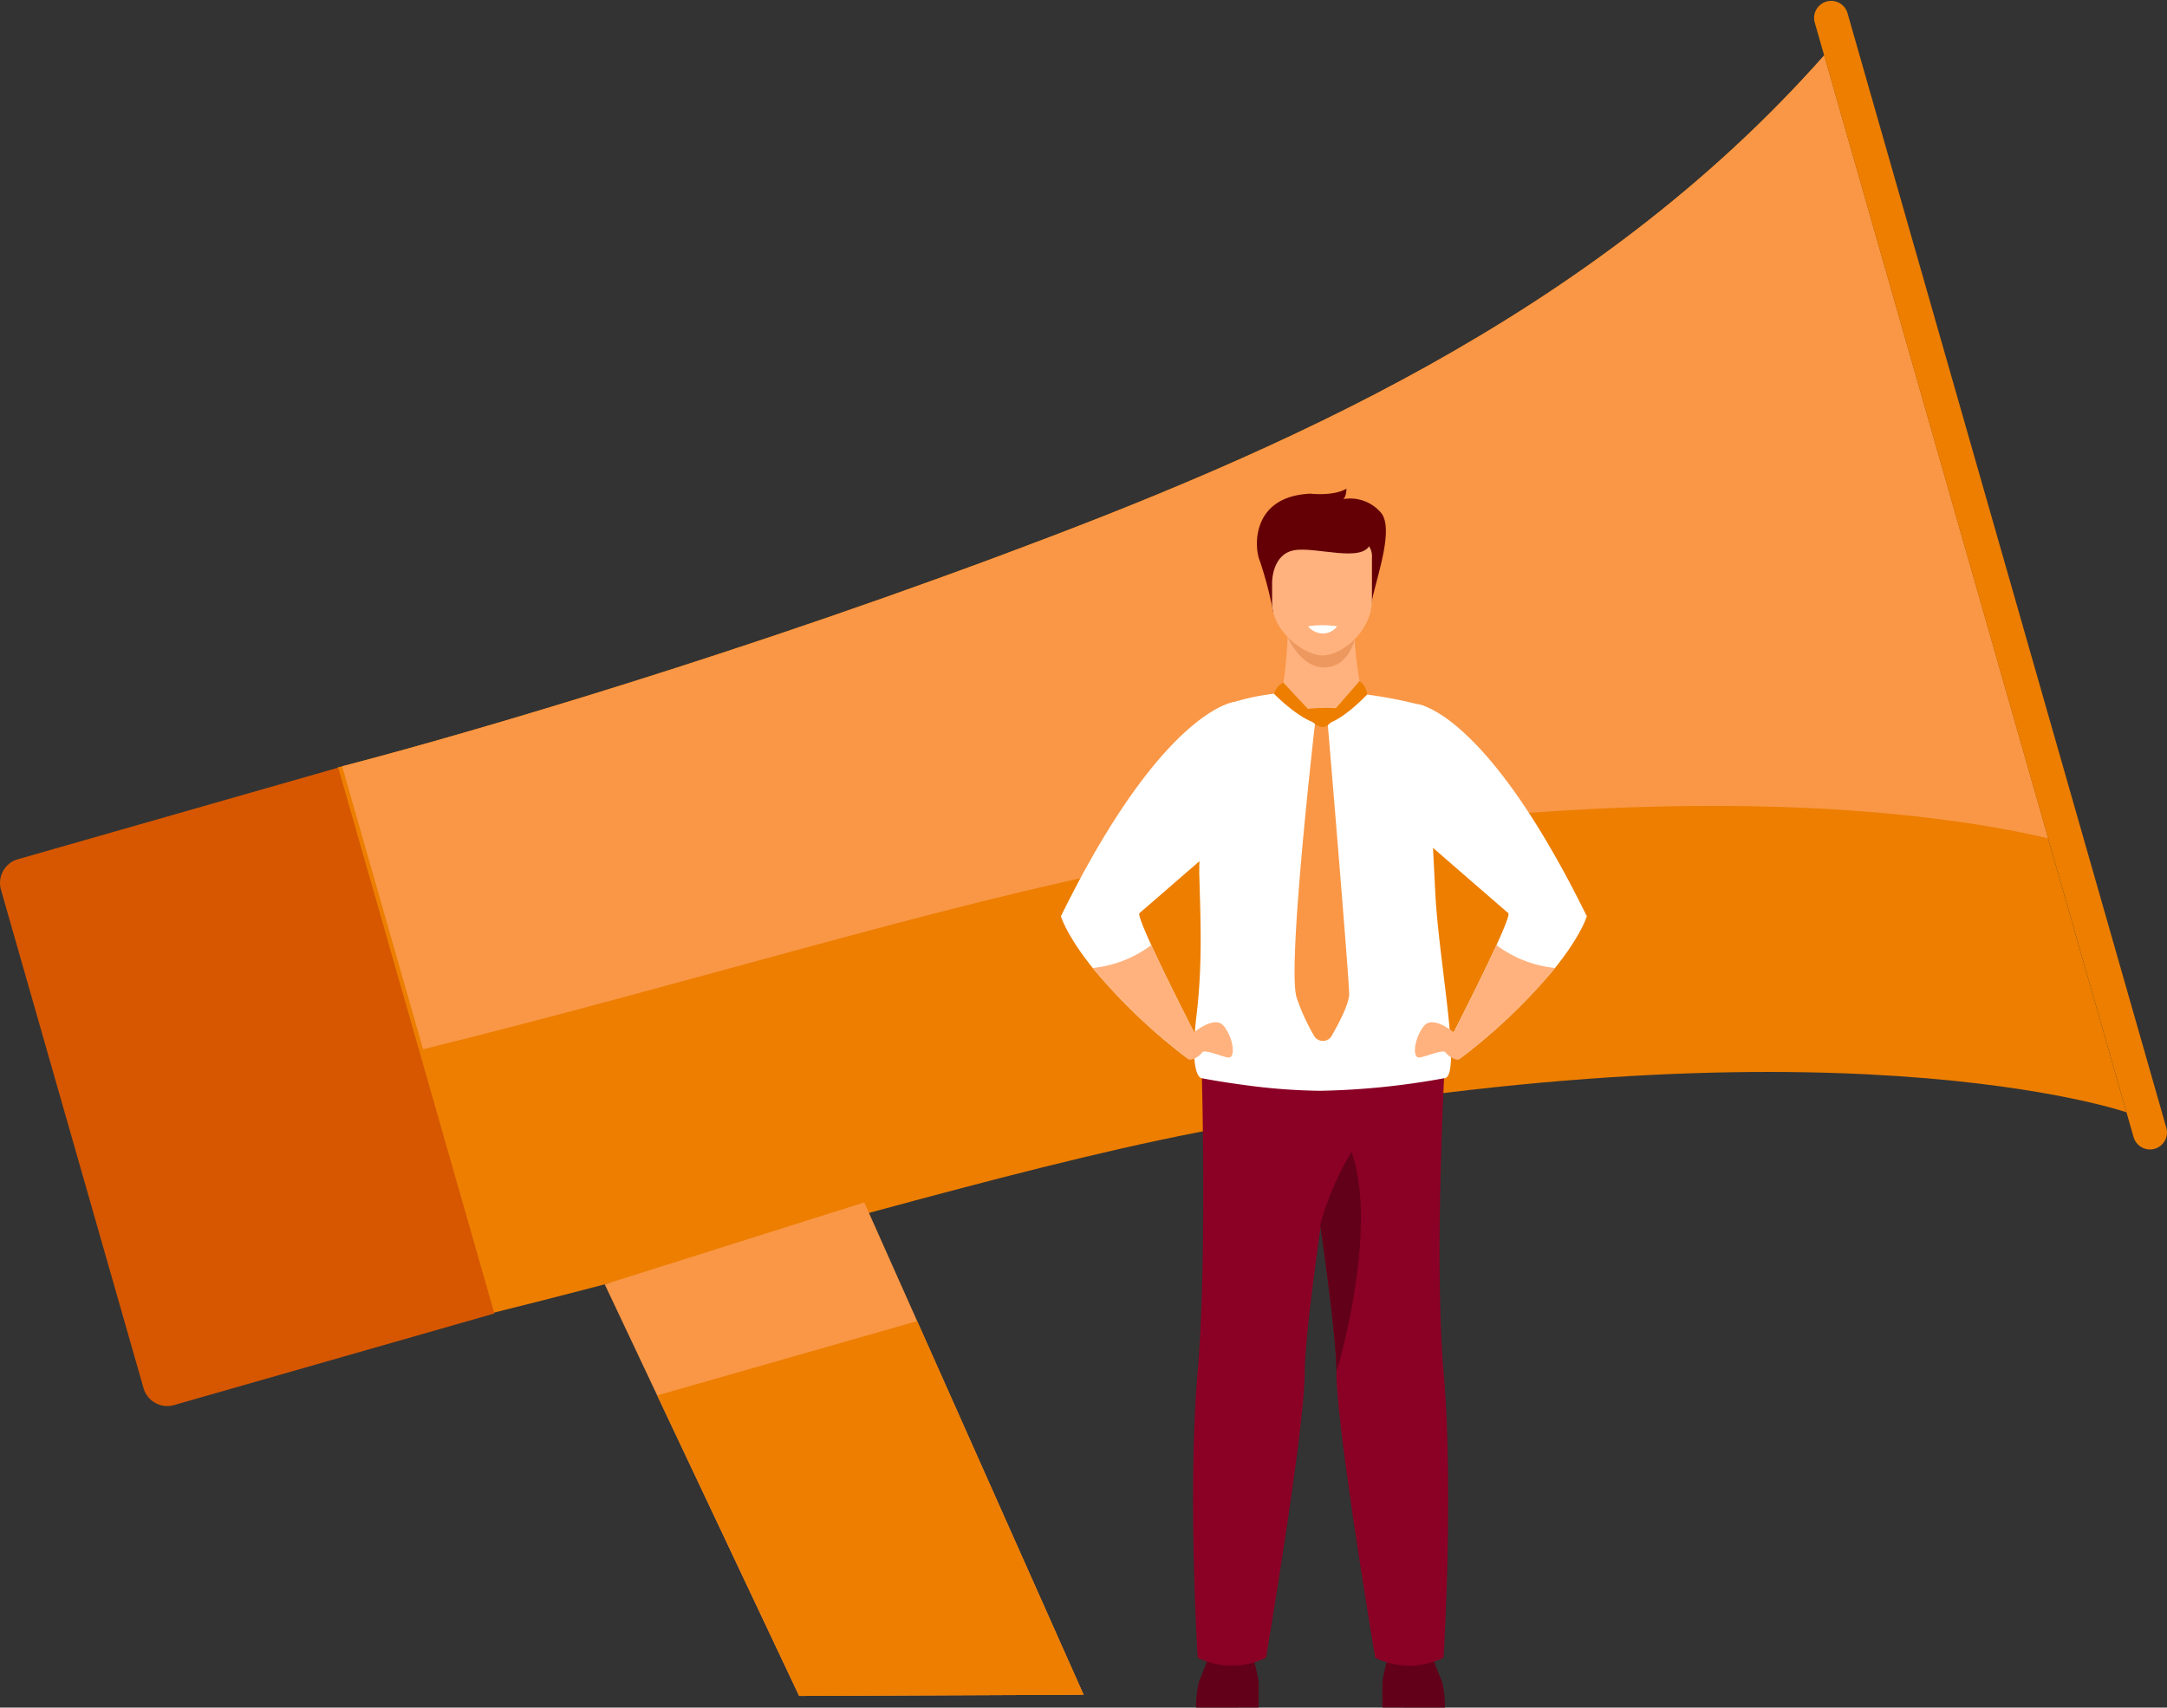 <svg xmlns="http://www.w3.org/2000/svg" xmlns:xlink="http://www.w3.org/1999/xlink" width="317.347" height="250.136" viewBox="0 0 317.347 250.136"><rect x="0" y="0" width="317.347" height="250.136" fill="#333333" stroke="none"/><defs><clipPath id="a"><rect width="317.347" height="250.136" fill="none"/></clipPath></defs><g transform="translate(-310.501 -2807.96)"><g transform="translate(310.501 2807.96)"><g transform="translate(0 0)" clip-path="url(#a)"><path d="M465.938,188.3S422.5,173.221,329.917,191.24c-28.642,5.576-64.479,16.855-103.108,26.42l-22.843-79.876.665-.171c11.679-3.008,50.759-13.88,96.038-30.728,40.878-15.208,87.039-35.019,120.995-73.4l32.8,114.69Z" transform="translate(-154.527 -25.366)" fill="#ed7e00"/><path d="M456.544,148.171c-14.635-3.469-58.027-10.45-132.993,4.041-29.171,5.639-65.65,17.137-104.986,26.853l-11.854-41.453c11.679-3.008,50.759-13.88,96.038-30.728,40.878-15.208,87.039-35.019,120.995-73.4Z" transform="translate(-156.607 -25.366)" fill="#f99746"/><path d="M1145.8,168.284h0a2.5,2.5,0,0,1-3.085-1.713L1095.989,3.184a2.5,2.5,0,0,1,4.8-1.372L1147.512,165.2a2.5,2.5,0,0,1-1.713,3.085" transform="translate(-830.262 -0.002)" fill="#ed7e00"/><path d="M25.479,557.3l46.915-13.417L49.528,463.925,2.613,477.342A3.614,3.614,0,0,0,.139,481.8l20.884,73.029a3.614,3.614,0,0,0,4.456,2.474" transform="translate(0 -351.476)" fill="#d65700"/><path d="M435.51,798.786l-41.66.178-20.787-44.021-7.681-16.27.015-.006,37.993-11.995.686,1.542,7.058,15.843Z" transform="translate(-276.819 -550.536)" fill="#f99746"/><path d="M459.517,853.123l-41.66.178L397.07,809.28l38.072-10.887Z" transform="translate(-300.825 -604.873)" fill="#ed7e00"/><path d="M722.674,1005.463a15.286,15.286,0,0,1,.4-3.743c.4-.934,1.868-4.737,1.868-4.737h5.738a35.163,35.163,0,0,1,1.134,4.6c.067,1.134,0,3.877,0,3.877Z" transform="translate(-547.507 -755.328)" fill="#620019"/><path d="M844.32,1005.463a15.288,15.288,0,0,0-.4-3.743c-.4-.934-1.868-4.737-1.868-4.737h-5.738a35.123,35.123,0,0,0-1.134,4.6c-.067,1.134,0,3.877,0,3.877Z" transform="translate(-632.721 -755.328)" fill="#620019"/><path d="M755.2,371.271s-.2,6.256-1,9.058l-6.337,4.42,23.854,3.57-5.689-7.86s-1.718-8.387-.817-11.49-10.008,2.3-10.008,2.3" transform="translate(-566.589 -278.808)" fill="#ffb27d"/><path d="M778,385.032s1.886,4.541,5.439,4.441,4.362-4.118,4.362-4.118Z" transform="translate(-589.422 -291.706)" fill="#ed985f"/><path d="M761.8,313.379a57.023,57.023,0,0,0-1.948-7.462c-.8-1.735-1.468-9.475,7.406-9.875,0,0,3.4.4,5.271-.734,0,0,0,1.134-.467,1.535a5.9,5.9,0,0,1,5.471,1.935c2.4,2.669-1.6,12.01-1.4,14.212Z" transform="translate(-575.346 -223.729)" fill="#640005"/><path d="M775.9,342.474c-2.575-.045-7.313-3.473-7.313-7.719v-6.624a2.643,2.643,0,0,1,2.4-2.818h9.822a2.643,2.643,0,0,1,2.4,2.818v6.249c0,4.452-4.361,8.146-7.313,8.094" transform="translate(-582.293 -246.462)" fill="#ffb27d"/><path d="M767.565,326.978s.014-3.98,3.166-4.592,10.209,1.94,11.209-.963-13.639-2.852-14.376-1,0,6.556,0,6.556" transform="translate(-581.269 -241.771)" fill="#640005"/><path d="M722.01,630.6s1,30.657-.5,48.149.011,41.836.011,41.836a11.353,11.353,0,0,0,10.005,0s5.707-33.793,5.672-41.836c-.039-8.565,6.212-46.813,6.212-46.813Z" transform="translate(-546.124 -477.754)" fill="#8b0025"/><path d="M803.714,720.425a11.347,11.347,0,0,1-10,0s-5.707-33.793-5.671-41.836c.016-3.617-1.089-12.53-2.372-21.618-1.756-12.432-3.841-25.193-3.841-25.193l22.233-1.389s-1.833,30.71-.332,48.2-.012,41.836-.012,41.836" transform="translate(-592.321 -477.591)" fill="#8b0025"/><path d="M758.067,475.267a111.272,111.272,0,0,1-18.125,1.835,87.644,87.644,0,0,1-11.131-.851c-3.607-.478-6.193-.985-6.193-.985s-1.922.168-.787-9.306c.863-7.21.592-13.72.4-20.417-.022-.745-.006-1.625.04-2.606.368-7.809,2.731-21.866,4.53-22.621a32.945,32.945,0,0,1,7.4-1.48c0,.092,2.744,4.1,6,4.554a11.289,11.289,0,0,0,5.827-4.424,63.438,63.438,0,0,1,9.133,1.762s.341,1.489,1.625,27.327c.51,10.235,4,27.245,1.275,27.211" transform="translate(-546.597 -317.317)" fill="#fff"/><path d="M800.045,728.378c.016-3.617-1.089-12.53-2.372-21.618a42.784,42.784,0,0,1,4.574-10.653c4.1,11.51-2.2,32.271-2.2,32.271" transform="translate(-604.328 -527.38)" fill="#620019"/><path d="M652.491,455.187c-.226.188.562,2.142,1.723,4.688,2.39,5.23,6.36,12.955,6.36,12.955a22.886,22.886,0,0,1-1.205,3.527,84.107,84.107,0,0,1-13.731-13.133c-3.863-4.814-4.656-7.574-4.656-7.574,14.869-30.265,25.332-31.381,25.332-31.381l-1.236,20s-11.9,10.345-12.587,10.917" transform="translate(-485.616 -321.431)" fill="#fff"/><path d="M716.842,619.823s3.6-3.336,5.071-1.468,1.735,4.8.6,4.6-3.47-1.268-3.8-.734-1.828,1.554-2.282.744.414-3.146.414-3.146" transform="translate(-542.676 -468.044)" fill="#ffb27d"/><path d="M675.126,584.124a22.9,22.9,0,0,1-1.205,3.527,84.107,84.107,0,0,1-13.731-13.133,17.132,17.132,0,0,0,8.577-3.349c2.39,5.23,6.359,12.955,6.359,12.955" transform="translate(-500.168 -432.725)" fill="#ffb27d"/><path d="M881.095,456.578s-.792,2.761-4.656,7.574a84.1,84.1,0,0,1-13.732,13.133,22.9,22.9,0,0,1-1.2-3.527s3.969-7.725,6.359-12.955c1.161-2.546,1.949-4.5,1.724-4.688-.535-.445-7.8-6.76-11.046-9.576L857,445.2l-.743-19.7s9.97.819,24.839,31.084" transform="translate(-648.711 -322.36)" fill="#fff"/><path d="M861.243,619.823s-3.6-3.336-5.071-1.468-1.735,4.8-.6,4.6,3.469-1.268,3.8-.734,1.828,1.554,2.282.744-.413-3.146-.413-3.146" transform="translate(-647.66 -468.044)" fill="#ffb27d"/><path d="M877.9,584.124a22.909,22.909,0,0,0,1.205,3.527,84.1,84.1,0,0,0,13.731-13.133,17.131,17.131,0,0,1-8.577-3.349c-2.39,5.23-6.359,12.955-6.359,12.955" transform="translate(-665.107 -432.725)" fill="#ffb27d"/><path d="M771.126,412.545a2.532,2.532,0,0,0-1.359,1.642s4.248,4.37,7.028,4.437Z" transform="translate(-583.186 -312.55)" fill="#ed7e00"/><path d="M798.763,417.934l5.483-6.3a2.574,2.574,0,0,1,1.116,1.971s-4.242,4.5-6.6,4.329" transform="translate(-605.153 -311.86)" fill="#ed7e00"/><path d="M785.193,435.614s-4.186,36.131-2.728,40.535a30.118,30.118,0,0,0,2.553,5.6,1.484,1.484,0,0,0,2.568-.005c1.111-1.93,2.564-4.722,2.564-6.139,0-2.3-3.175-40.019-3.175-40.019Z" transform="translate(-592.572 -330.004)" fill="#f99746"/><path d="M789.1,427.942a26.366,26.366,0,0,1,4.07-.1.426.426,0,0,1,.327.633c-.431.777-1.313,2.124-2.233,2.124-1.294,0-3.31-2.571-2.163-2.66" transform="translate(-597.575 -324.103)" fill="#ed7e00"/><path d="M790.3,377.973a2.816,2.816,0,0,0,2.2,1.046,2.619,2.619,0,0,0,2.059-1.046,13.964,13.964,0,0,0-4.261,0" transform="translate(-598.74 -286.227)" fill="#fff"/></g></g></g></svg>